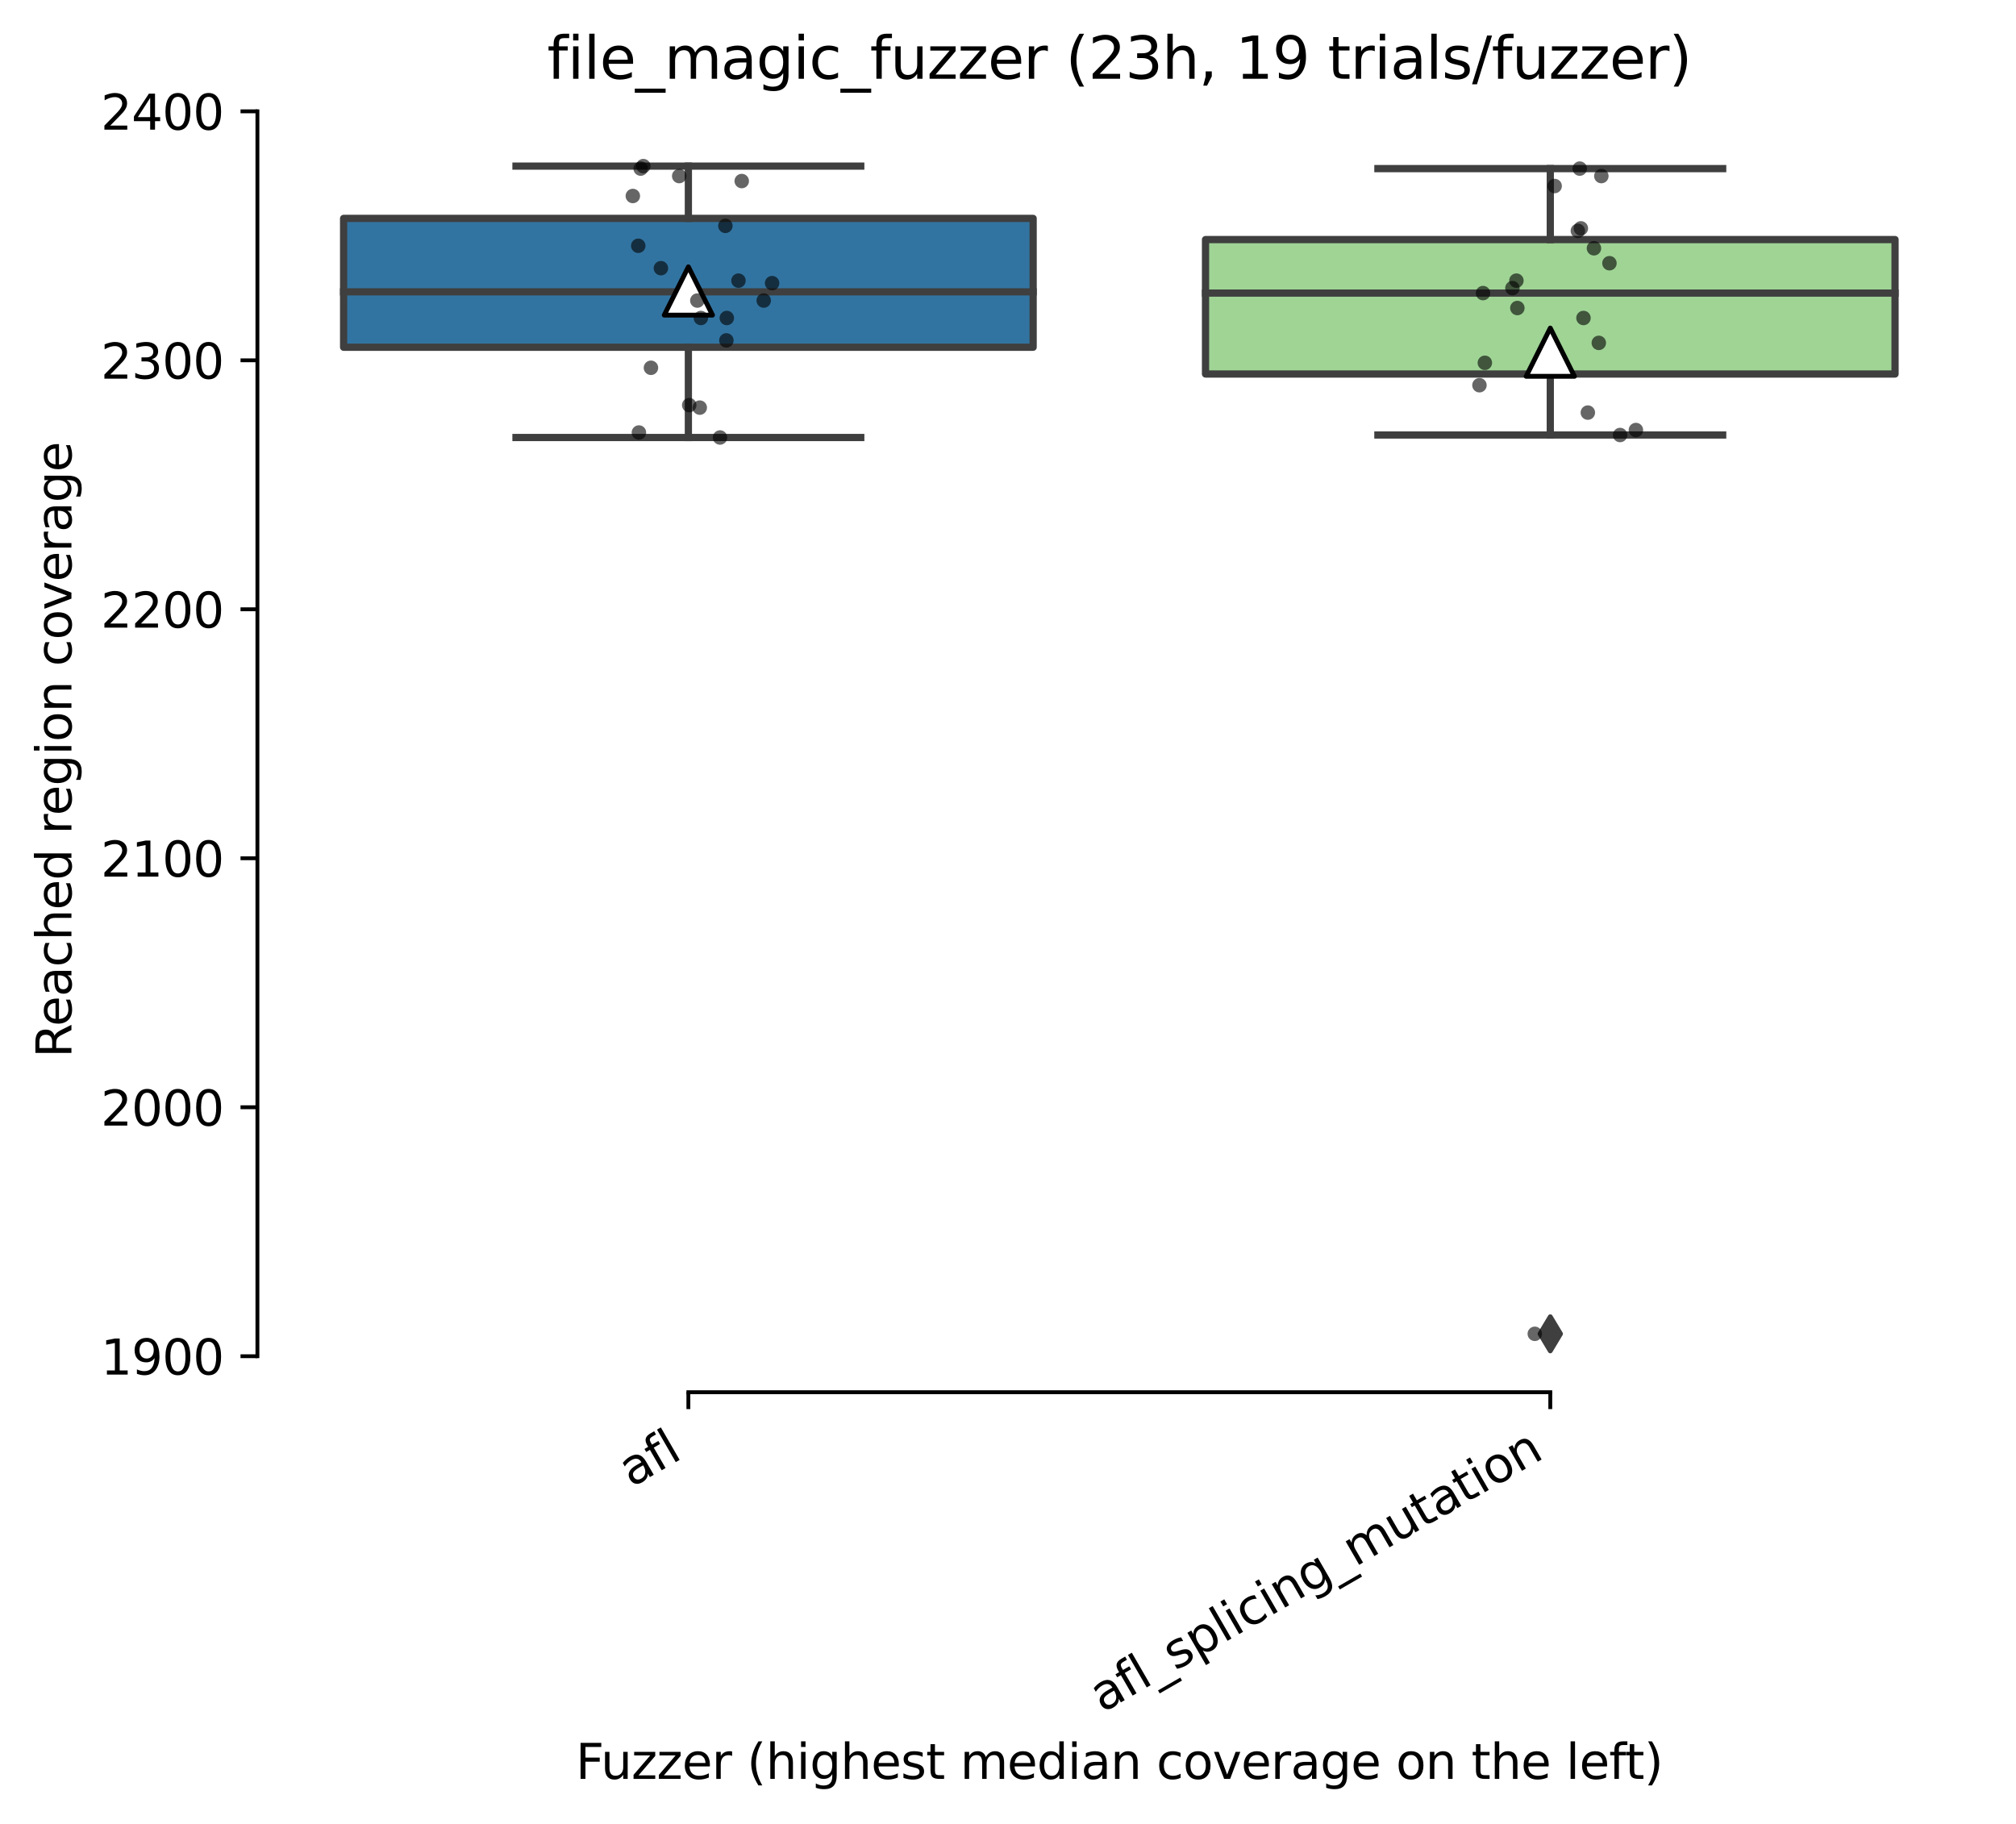 <?xml version="1.0" encoding="utf-8" standalone="no"?>
<!DOCTYPE svg PUBLIC "-//W3C//DTD SVG 1.1//EN"
  "http://www.w3.org/Graphics/SVG/1.1/DTD/svg11.dtd">
<svg height="377.823pt" version="1.1" viewBox="0 0 417.648 377.823" width="417.648pt" xmlns="http://www.w3.org/2000/svg" xmlns:xlink="http://www.w3.org/1999/xlink">
 <defs>
  <style type="text/css">*{stroke-linecap:butt;stroke-linejoin:round;}</style>
 </defs>
 <g id="figure_1">
  <g id="patch_1">
   <path d="M 0 377.823 
L 417.648 377.823 
L 417.648 0 
L 0 0 
z
" style="fill:#ffffff;"/>
  </g>
  <g id="axes_1">
   <g id="patch_2">
    <path d="M 53.328 288.43 
L 410.448 288.43 
L 410.448 22.318 
L 53.328 22.318 
z
" style="fill:#ffffff;"/>
   </g>
   <g id="patch_3">
    <path clip-path="url(#pd063f07b8e)" d="M 71.184 71.94 
L 214.032 71.94 
L 214.032 45.246 
L 71.184 45.246 
L 71.184 71.94 
z
" style="fill:#3274a1;stroke:#3f3f3f;stroke-linejoin:miter;stroke-width:1.5;"/>
   </g>
   <g id="patch_4">
    <path clip-path="url(#pd063f07b8e)" d="M 249.744 77.485 
L 392.592 77.485 
L 392.592 49.631 
L 249.744 49.631 
L 249.744 77.485 
z
" style="fill:#9fd495;stroke:#3f3f3f;stroke-linejoin:miter;stroke-width:1.5;"/>
   </g>
   <g id="matplotlib.axis_1">
    <g id="xtick_1">
     <g id="line2d_1">
      <defs>
       <path d="M 0 0 
L 0 3.5 
" id="m1a76fd6d37" style="stroke:#000000;stroke-width:0.8;"/>
      </defs>
      <g>
       <use style="stroke:#000000;stroke-width:0.8;" x="142.608" xlink:href="#m1a76fd6d37" y="288.43"/>
      </g>
     </g>
     <g id="text_1">
      <!-- afl -->
      <g transform="translate(130.807 308.224)rotate(-30)scale(0.1 -0.1)">
       <defs>
        <path d="M 2194 1759 
Q 1497 1759 1228 1600 
Q 959 1441 959 1056 
Q 959 750 1161 570 
Q 1363 391 1709 391 
Q 2188 391 2477 730 
Q 2766 1069 2766 1631 
L 2766 1759 
L 2194 1759 
z
M 3341 1997 
L 3341 0 
L 2766 0 
L 2766 531 
Q 2569 213 2275 61 
Q 1981 -91 1556 -91 
Q 1019 -91 701 211 
Q 384 513 384 1019 
Q 384 1609 779 1909 
Q 1175 2209 1959 2209 
L 2766 2209 
L 2766 2266 
Q 2766 2663 2505 2880 
Q 2244 3097 1772 3097 
Q 1472 3097 1187 3025 
Q 903 2953 641 2809 
L 641 3341 
Q 956 3463 1253 3523 
Q 1550 3584 1831 3584 
Q 2591 3584 2966 3190 
Q 3341 2797 3341 1997 
z
" id="DejaVuSans-61" transform="scale(0.016)"/>
        <path d="M 2375 4863 
L 2375 4384 
L 1825 4384 
Q 1516 4384 1395 4259 
Q 1275 4134 1275 3809 
L 1275 3500 
L 2222 3500 
L 2222 3053 
L 1275 3053 
L 1275 0 
L 697 0 
L 697 3053 
L 147 3053 
L 147 3500 
L 697 3500 
L 697 3744 
Q 697 4328 969 4595 
Q 1241 4863 1831 4863 
L 2375 4863 
z
" id="DejaVuSans-66" transform="scale(0.016)"/>
        <path d="M 603 4863 
L 1178 4863 
L 1178 0 
L 603 0 
L 603 4863 
z
" id="DejaVuSans-6c" transform="scale(0.016)"/>
       </defs>
       <use xlink:href="#DejaVuSans-61"/>
       <use x="61.279" xlink:href="#DejaVuSans-66"/>
       <use x="96.484" xlink:href="#DejaVuSans-6c"/>
      </g>
     </g>
    </g>
    <g id="xtick_2">
     <g id="line2d_2">
      <g>
       <use style="stroke:#000000;stroke-width:0.8;" x="321.168" xlink:href="#m1a76fd6d37" y="288.43"/>
      </g>
     </g>
     <g id="text_2">
      <!-- afl_splicing_mutation -->
      <g transform="translate(228.377 354.903)rotate(-30)scale(0.1 -0.1)">
       <defs>
        <path d="M 3263 -1063 
L 3263 -1509 
L -63 -1509 
L -63 -1063 
L 3263 -1063 
z
" id="DejaVuSans-5f" transform="scale(0.016)"/>
        <path d="M 2834 3397 
L 2834 2853 
Q 2591 2978 2328 3040 
Q 2066 3103 1784 3103 
Q 1356 3103 1142 2972 
Q 928 2841 928 2578 
Q 928 2378 1081 2264 
Q 1234 2150 1697 2047 
L 1894 2003 
Q 2506 1872 2764 1633 
Q 3022 1394 3022 966 
Q 3022 478 2636 193 
Q 2250 -91 1575 -91 
Q 1294 -91 989 -36 
Q 684 19 347 128 
L 347 722 
Q 666 556 975 473 
Q 1284 391 1588 391 
Q 1994 391 2212 530 
Q 2431 669 2431 922 
Q 2431 1156 2273 1281 
Q 2116 1406 1581 1522 
L 1381 1569 
Q 847 1681 609 1914 
Q 372 2147 372 2553 
Q 372 3047 722 3315 
Q 1072 3584 1716 3584 
Q 2034 3584 2315 3537 
Q 2597 3491 2834 3397 
z
" id="DejaVuSans-73" transform="scale(0.016)"/>
        <path d="M 1159 525 
L 1159 -1331 
L 581 -1331 
L 581 3500 
L 1159 3500 
L 1159 2969 
Q 1341 3281 1617 3432 
Q 1894 3584 2278 3584 
Q 2916 3584 3314 3078 
Q 3713 2572 3713 1747 
Q 3713 922 3314 415 
Q 2916 -91 2278 -91 
Q 1894 -91 1617 61 
Q 1341 213 1159 525 
z
M 3116 1747 
Q 3116 2381 2855 2742 
Q 2594 3103 2138 3103 
Q 1681 3103 1420 2742 
Q 1159 2381 1159 1747 
Q 1159 1113 1420 752 
Q 1681 391 2138 391 
Q 2594 391 2855 752 
Q 3116 1113 3116 1747 
z
" id="DejaVuSans-70" transform="scale(0.016)"/>
        <path d="M 603 3500 
L 1178 3500 
L 1178 0 
L 603 0 
L 603 3500 
z
M 603 4863 
L 1178 4863 
L 1178 4134 
L 603 4134 
L 603 4863 
z
" id="DejaVuSans-69" transform="scale(0.016)"/>
        <path d="M 3122 3366 
L 3122 2828 
Q 2878 2963 2633 3030 
Q 2388 3097 2138 3097 
Q 1578 3097 1268 2742 
Q 959 2388 959 1747 
Q 959 1106 1268 751 
Q 1578 397 2138 397 
Q 2388 397 2633 464 
Q 2878 531 3122 666 
L 3122 134 
Q 2881 22 2623 -34 
Q 2366 -91 2075 -91 
Q 1284 -91 818 406 
Q 353 903 353 1747 
Q 353 2603 823 3093 
Q 1294 3584 2113 3584 
Q 2378 3584 2631 3529 
Q 2884 3475 3122 3366 
z
" id="DejaVuSans-63" transform="scale(0.016)"/>
        <path d="M 3513 2113 
L 3513 0 
L 2938 0 
L 2938 2094 
Q 2938 2591 2744 2837 
Q 2550 3084 2163 3084 
Q 1697 3084 1428 2787 
Q 1159 2491 1159 1978 
L 1159 0 
L 581 0 
L 581 3500 
L 1159 3500 
L 1159 2956 
Q 1366 3272 1645 3428 
Q 1925 3584 2291 3584 
Q 2894 3584 3203 3211 
Q 3513 2838 3513 2113 
z
" id="DejaVuSans-6e" transform="scale(0.016)"/>
        <path d="M 2906 1791 
Q 2906 2416 2648 2759 
Q 2391 3103 1925 3103 
Q 1463 3103 1205 2759 
Q 947 2416 947 1791 
Q 947 1169 1205 825 
Q 1463 481 1925 481 
Q 2391 481 2648 825 
Q 2906 1169 2906 1791 
z
M 3481 434 
Q 3481 -459 3084 -895 
Q 2688 -1331 1869 -1331 
Q 1566 -1331 1297 -1286 
Q 1028 -1241 775 -1147 
L 775 -588 
Q 1028 -725 1275 -790 
Q 1522 -856 1778 -856 
Q 2344 -856 2625 -561 
Q 2906 -266 2906 331 
L 2906 616 
Q 2728 306 2450 153 
Q 2172 0 1784 0 
Q 1141 0 747 490 
Q 353 981 353 1791 
Q 353 2603 747 3093 
Q 1141 3584 1784 3584 
Q 2172 3584 2450 3431 
Q 2728 3278 2906 2969 
L 2906 3500 
L 3481 3500 
L 3481 434 
z
" id="DejaVuSans-67" transform="scale(0.016)"/>
        <path d="M 3328 2828 
Q 3544 3216 3844 3400 
Q 4144 3584 4550 3584 
Q 5097 3584 5394 3201 
Q 5691 2819 5691 2113 
L 5691 0 
L 5113 0 
L 5113 2094 
Q 5113 2597 4934 2840 
Q 4756 3084 4391 3084 
Q 3944 3084 3684 2787 
Q 3425 2491 3425 1978 
L 3425 0 
L 2847 0 
L 2847 2094 
Q 2847 2600 2669 2842 
Q 2491 3084 2119 3084 
Q 1678 3084 1418 2786 
Q 1159 2488 1159 1978 
L 1159 0 
L 581 0 
L 581 3500 
L 1159 3500 
L 1159 2956 
Q 1356 3278 1631 3431 
Q 1906 3584 2284 3584 
Q 2666 3584 2933 3390 
Q 3200 3197 3328 2828 
z
" id="DejaVuSans-6d" transform="scale(0.016)"/>
        <path d="M 544 1381 
L 544 3500 
L 1119 3500 
L 1119 1403 
Q 1119 906 1312 657 
Q 1506 409 1894 409 
Q 2359 409 2629 706 
Q 2900 1003 2900 1516 
L 2900 3500 
L 3475 3500 
L 3475 0 
L 2900 0 
L 2900 538 
Q 2691 219 2414 64 
Q 2138 -91 1772 -91 
Q 1169 -91 856 284 
Q 544 659 544 1381 
z
M 1991 3584 
L 1991 3584 
z
" id="DejaVuSans-75" transform="scale(0.016)"/>
        <path d="M 1172 4494 
L 1172 3500 
L 2356 3500 
L 2356 3053 
L 1172 3053 
L 1172 1153 
Q 1172 725 1289 603 
Q 1406 481 1766 481 
L 2356 481 
L 2356 0 
L 1766 0 
Q 1100 0 847 248 
Q 594 497 594 1153 
L 594 3053 
L 172 3053 
L 172 3500 
L 594 3500 
L 594 4494 
L 1172 4494 
z
" id="DejaVuSans-74" transform="scale(0.016)"/>
        <path d="M 1959 3097 
Q 1497 3097 1228 2736 
Q 959 2375 959 1747 
Q 959 1119 1226 758 
Q 1494 397 1959 397 
Q 2419 397 2687 759 
Q 2956 1122 2956 1747 
Q 2956 2369 2687 2733 
Q 2419 3097 1959 3097 
z
M 1959 3584 
Q 2709 3584 3137 3096 
Q 3566 2609 3566 1747 
Q 3566 888 3137 398 
Q 2709 -91 1959 -91 
Q 1206 -91 779 398 
Q 353 888 353 1747 
Q 353 2609 779 3096 
Q 1206 3584 1959 3584 
z
" id="DejaVuSans-6f" transform="scale(0.016)"/>
       </defs>
       <use xlink:href="#DejaVuSans-61"/>
       <use x="61.279" xlink:href="#DejaVuSans-66"/>
       <use x="96.484" xlink:href="#DejaVuSans-6c"/>
       <use x="124.268" xlink:href="#DejaVuSans-5f"/>
       <use x="174.268" xlink:href="#DejaVuSans-73"/>
       <use x="226.367" xlink:href="#DejaVuSans-70"/>
       <use x="289.844" xlink:href="#DejaVuSans-6c"/>
       <use x="317.627" xlink:href="#DejaVuSans-69"/>
       <use x="345.41" xlink:href="#DejaVuSans-63"/>
       <use x="400.391" xlink:href="#DejaVuSans-69"/>
       <use x="428.174" xlink:href="#DejaVuSans-6e"/>
       <use x="491.553" xlink:href="#DejaVuSans-67"/>
       <use x="555.029" xlink:href="#DejaVuSans-5f"/>
       <use x="605.029" xlink:href="#DejaVuSans-6d"/>
       <use x="702.441" xlink:href="#DejaVuSans-75"/>
       <use x="765.82" xlink:href="#DejaVuSans-74"/>
       <use x="805.029" xlink:href="#DejaVuSans-61"/>
       <use x="866.309" xlink:href="#DejaVuSans-74"/>
       <use x="905.518" xlink:href="#DejaVuSans-69"/>
       <use x="933.301" xlink:href="#DejaVuSans-6f"/>
       <use x="994.482" xlink:href="#DejaVuSans-6e"/>
      </g>
     </g>
    </g>
    <g id="text_3">
     <!-- Fuzzer (highest median coverage on the left) -->
     <g transform="translate(119.27 368.543)scale(0.1 -0.1)">
      <defs>
       <path d="M 628 4666 
L 3309 4666 
L 3309 4134 
L 1259 4134 
L 1259 2759 
L 3109 2759 
L 3109 2228 
L 1259 2228 
L 1259 0 
L 628 0 
L 628 4666 
z
" id="DejaVuSans-46" transform="scale(0.016)"/>
       <path d="M 353 3500 
L 3084 3500 
L 3084 2975 
L 922 459 
L 3084 459 
L 3084 0 
L 275 0 
L 275 525 
L 2438 3041 
L 353 3041 
L 353 3500 
z
" id="DejaVuSans-7a" transform="scale(0.016)"/>
       <path d="M 3597 1894 
L 3597 1613 
L 953 1613 
Q 991 1019 1311 708 
Q 1631 397 2203 397 
Q 2534 397 2845 478 
Q 3156 559 3463 722 
L 3463 178 
Q 3153 47 2828 -22 
Q 2503 -91 2169 -91 
Q 1331 -91 842 396 
Q 353 884 353 1716 
Q 353 2575 817 3079 
Q 1281 3584 2069 3584 
Q 2775 3584 3186 3129 
Q 3597 2675 3597 1894 
z
M 3022 2063 
Q 3016 2534 2758 2815 
Q 2500 3097 2075 3097 
Q 1594 3097 1305 2825 
Q 1016 2553 972 2059 
L 3022 2063 
z
" id="DejaVuSans-65" transform="scale(0.016)"/>
       <path d="M 2631 2963 
Q 2534 3019 2420 3045 
Q 2306 3072 2169 3072 
Q 1681 3072 1420 2755 
Q 1159 2438 1159 1844 
L 1159 0 
L 581 0 
L 581 3500 
L 1159 3500 
L 1159 2956 
Q 1341 3275 1631 3429 
Q 1922 3584 2338 3584 
Q 2397 3584 2469 3576 
Q 2541 3569 2628 3553 
L 2631 2963 
z
" id="DejaVuSans-72" transform="scale(0.016)"/>
       <path id="DejaVuSans-20" transform="scale(0.016)"/>
       <path d="M 1984 4856 
Q 1566 4138 1362 3434 
Q 1159 2731 1159 2009 
Q 1159 1288 1364 580 
Q 1569 -128 1984 -844 
L 1484 -844 
Q 1016 -109 783 600 
Q 550 1309 550 2009 
Q 550 2706 781 3412 
Q 1013 4119 1484 4856 
L 1984 4856 
z
" id="DejaVuSans-28" transform="scale(0.016)"/>
       <path d="M 3513 2113 
L 3513 0 
L 2938 0 
L 2938 2094 
Q 2938 2591 2744 2837 
Q 2550 3084 2163 3084 
Q 1697 3084 1428 2787 
Q 1159 2491 1159 1978 
L 1159 0 
L 581 0 
L 581 4863 
L 1159 4863 
L 1159 2956 
Q 1366 3272 1645 3428 
Q 1925 3584 2291 3584 
Q 2894 3584 3203 3211 
Q 3513 2838 3513 2113 
z
" id="DejaVuSans-68" transform="scale(0.016)"/>
       <path d="M 2906 2969 
L 2906 4863 
L 3481 4863 
L 3481 0 
L 2906 0 
L 2906 525 
Q 2725 213 2448 61 
Q 2172 -91 1784 -91 
Q 1150 -91 751 415 
Q 353 922 353 1747 
Q 353 2572 751 3078 
Q 1150 3584 1784 3584 
Q 2172 3584 2448 3432 
Q 2725 3281 2906 2969 
z
M 947 1747 
Q 947 1113 1208 752 
Q 1469 391 1925 391 
Q 2381 391 2643 752 
Q 2906 1113 2906 1747 
Q 2906 2381 2643 2742 
Q 2381 3103 1925 3103 
Q 1469 3103 1208 2742 
Q 947 2381 947 1747 
z
" id="DejaVuSans-64" transform="scale(0.016)"/>
       <path d="M 191 3500 
L 800 3500 
L 1894 563 
L 2988 3500 
L 3597 3500 
L 2284 0 
L 1503 0 
L 191 3500 
z
" id="DejaVuSans-76" transform="scale(0.016)"/>
       <path d="M 513 4856 
L 1013 4856 
Q 1481 4119 1714 3412 
Q 1947 2706 1947 2009 
Q 1947 1309 1714 600 
Q 1481 -109 1013 -844 
L 513 -844 
Q 928 -128 1133 580 
Q 1338 1288 1338 2009 
Q 1338 2731 1133 3434 
Q 928 4138 513 4856 
z
" id="DejaVuSans-29" transform="scale(0.016)"/>
      </defs>
      <use xlink:href="#DejaVuSans-46"/>
      <use x="52.02" xlink:href="#DejaVuSans-75"/>
      <use x="115.398" xlink:href="#DejaVuSans-7a"/>
      <use x="167.889" xlink:href="#DejaVuSans-7a"/>
      <use x="220.379" xlink:href="#DejaVuSans-65"/>
      <use x="281.902" xlink:href="#DejaVuSans-72"/>
      <use x="323.016" xlink:href="#DejaVuSans-20"/>
      <use x="354.803" xlink:href="#DejaVuSans-28"/>
      <use x="393.816" xlink:href="#DejaVuSans-68"/>
      <use x="457.195" xlink:href="#DejaVuSans-69"/>
      <use x="484.979" xlink:href="#DejaVuSans-67"/>
      <use x="548.455" xlink:href="#DejaVuSans-68"/>
      <use x="611.834" xlink:href="#DejaVuSans-65"/>
      <use x="673.357" xlink:href="#DejaVuSans-73"/>
      <use x="725.457" xlink:href="#DejaVuSans-74"/>
      <use x="764.666" xlink:href="#DejaVuSans-20"/>
      <use x="796.453" xlink:href="#DejaVuSans-6d"/>
      <use x="893.865" xlink:href="#DejaVuSans-65"/>
      <use x="955.389" xlink:href="#DejaVuSans-64"/>
      <use x="1018.865" xlink:href="#DejaVuSans-69"/>
      <use x="1046.648" xlink:href="#DejaVuSans-61"/>
      <use x="1107.928" xlink:href="#DejaVuSans-6e"/>
      <use x="1171.307" xlink:href="#DejaVuSans-20"/>
      <use x="1203.094" xlink:href="#DejaVuSans-63"/>
      <use x="1258.074" xlink:href="#DejaVuSans-6f"/>
      <use x="1319.256" xlink:href="#DejaVuSans-76"/>
      <use x="1378.436" xlink:href="#DejaVuSans-65"/>
      <use x="1439.959" xlink:href="#DejaVuSans-72"/>
      <use x="1481.072" xlink:href="#DejaVuSans-61"/>
      <use x="1542.352" xlink:href="#DejaVuSans-67"/>
      <use x="1605.828" xlink:href="#DejaVuSans-65"/>
      <use x="1667.352" xlink:href="#DejaVuSans-20"/>
      <use x="1699.139" xlink:href="#DejaVuSans-6f"/>
      <use x="1760.32" xlink:href="#DejaVuSans-6e"/>
      <use x="1823.699" xlink:href="#DejaVuSans-20"/>
      <use x="1855.486" xlink:href="#DejaVuSans-74"/>
      <use x="1894.695" xlink:href="#DejaVuSans-68"/>
      <use x="1958.074" xlink:href="#DejaVuSans-65"/>
      <use x="2019.598" xlink:href="#DejaVuSans-20"/>
      <use x="2051.385" xlink:href="#DejaVuSans-6c"/>
      <use x="2079.168" xlink:href="#DejaVuSans-65"/>
      <use x="2140.691" xlink:href="#DejaVuSans-66"/>
      <use x="2174.146" xlink:href="#DejaVuSans-74"/>
      <use x="2213.355" xlink:href="#DejaVuSans-29"/>
     </g>
    </g>
   </g>
   <g id="matplotlib.axis_2">
    <g id="ytick_1">
     <g id="line2d_3">
      <defs>
       <path d="M 0 0 
L -3.5 0 
" id="me5d3addb92" style="stroke:#000000;stroke-width:0.8;"/>
      </defs>
      <g>
       <use style="stroke:#000000;stroke-width:0.8;" x="53.328" xlink:href="#me5d3addb92" y="280.977"/>
      </g>
     </g>
     <g id="text_4">
      <!-- 1900 -->
      <g transform="translate(20.878 284.776)scale(0.1 -0.1)">
       <defs>
        <path d="M 794 531 
L 1825 531 
L 1825 4091 
L 703 3866 
L 703 4441 
L 1819 4666 
L 2450 4666 
L 2450 531 
L 3481 531 
L 3481 0 
L 794 0 
L 794 531 
z
" id="DejaVuSans-31" transform="scale(0.016)"/>
        <path d="M 703 97 
L 703 672 
Q 941 559 1184 500 
Q 1428 441 1663 441 
Q 2288 441 2617 861 
Q 2947 1281 2994 2138 
Q 2813 1869 2534 1725 
Q 2256 1581 1919 1581 
Q 1219 1581 811 2004 
Q 403 2428 403 3163 
Q 403 3881 828 4315 
Q 1253 4750 1959 4750 
Q 2769 4750 3195 4129 
Q 3622 3509 3622 2328 
Q 3622 1225 3098 567 
Q 2575 -91 1691 -91 
Q 1453 -91 1209 -44 
Q 966 3 703 97 
z
M 1959 2075 
Q 2384 2075 2632 2365 
Q 2881 2656 2881 3163 
Q 2881 3666 2632 3958 
Q 2384 4250 1959 4250 
Q 1534 4250 1286 3958 
Q 1038 3666 1038 3163 
Q 1038 2656 1286 2365 
Q 1534 2075 1959 2075 
z
" id="DejaVuSans-39" transform="scale(0.016)"/>
        <path d="M 2034 4250 
Q 1547 4250 1301 3770 
Q 1056 3291 1056 2328 
Q 1056 1369 1301 889 
Q 1547 409 2034 409 
Q 2525 409 2770 889 
Q 3016 1369 3016 2328 
Q 3016 3291 2770 3770 
Q 2525 4250 2034 4250 
z
M 2034 4750 
Q 2819 4750 3233 4129 
Q 3647 3509 3647 2328 
Q 3647 1150 3233 529 
Q 2819 -91 2034 -91 
Q 1250 -91 836 529 
Q 422 1150 422 2328 
Q 422 3509 836 4129 
Q 1250 4750 2034 4750 
z
" id="DejaVuSans-30" transform="scale(0.016)"/>
       </defs>
       <use xlink:href="#DejaVuSans-31"/>
       <use x="63.623" xlink:href="#DejaVuSans-39"/>
       <use x="127.246" xlink:href="#DejaVuSans-30"/>
       <use x="190.869" xlink:href="#DejaVuSans-30"/>
      </g>
     </g>
    </g>
    <g id="ytick_2">
     <g id="line2d_4">
      <g>
       <use style="stroke:#000000;stroke-width:0.8;" x="53.328" xlink:href="#me5d3addb92" y="229.394"/>
      </g>
     </g>
     <g id="text_5">
      <!-- 2000 -->
      <g transform="translate(20.878 233.194)scale(0.1 -0.1)">
       <defs>
        <path d="M 1228 531 
L 3431 531 
L 3431 0 
L 469 0 
L 469 531 
Q 828 903 1448 1529 
Q 2069 2156 2228 2338 
Q 2531 2678 2651 2914 
Q 2772 3150 2772 3378 
Q 2772 3750 2511 3984 
Q 2250 4219 1831 4219 
Q 1534 4219 1204 4116 
Q 875 4013 500 3803 
L 500 4441 
Q 881 4594 1212 4672 
Q 1544 4750 1819 4750 
Q 2544 4750 2975 4387 
Q 3406 4025 3406 3419 
Q 3406 3131 3298 2873 
Q 3191 2616 2906 2266 
Q 2828 2175 2409 1742 
Q 1991 1309 1228 531 
z
" id="DejaVuSans-32" transform="scale(0.016)"/>
       </defs>
       <use xlink:href="#DejaVuSans-32"/>
       <use x="63.623" xlink:href="#DejaVuSans-30"/>
       <use x="127.246" xlink:href="#DejaVuSans-30"/>
       <use x="190.869" xlink:href="#DejaVuSans-30"/>
      </g>
     </g>
    </g>
    <g id="ytick_3">
     <g id="line2d_5">
      <g>
       <use style="stroke:#000000;stroke-width:0.8;" x="53.328" xlink:href="#me5d3addb92" y="177.812"/>
      </g>
     </g>
     <g id="text_6">
      <!-- 2100 -->
      <g transform="translate(20.878 181.612)scale(0.1 -0.1)">
       <use xlink:href="#DejaVuSans-32"/>
       <use x="63.623" xlink:href="#DejaVuSans-31"/>
       <use x="127.246" xlink:href="#DejaVuSans-30"/>
       <use x="190.869" xlink:href="#DejaVuSans-30"/>
      </g>
     </g>
    </g>
    <g id="ytick_4">
     <g id="line2d_6">
      <g>
       <use style="stroke:#000000;stroke-width:0.8;" x="53.328" xlink:href="#me5d3addb92" y="126.23"/>
      </g>
     </g>
     <g id="text_7">
      <!-- 2200 -->
      <g transform="translate(20.878 130.029)scale(0.1 -0.1)">
       <use xlink:href="#DejaVuSans-32"/>
       <use x="63.623" xlink:href="#DejaVuSans-32"/>
       <use x="127.246" xlink:href="#DejaVuSans-30"/>
       <use x="190.869" xlink:href="#DejaVuSans-30"/>
      </g>
     </g>
    </g>
    <g id="ytick_5">
     <g id="line2d_7">
      <g>
       <use style="stroke:#000000;stroke-width:0.8;" x="53.328" xlink:href="#me5d3addb92" y="74.648"/>
      </g>
     </g>
     <g id="text_8">
      <!-- 2300 -->
      <g transform="translate(20.878 78.447)scale(0.1 -0.1)">
       <defs>
        <path d="M 2597 2516 
Q 3050 2419 3304 2112 
Q 3559 1806 3559 1356 
Q 3559 666 3084 287 
Q 2609 -91 1734 -91 
Q 1441 -91 1130 -33 
Q 819 25 488 141 
L 488 750 
Q 750 597 1062 519 
Q 1375 441 1716 441 
Q 2309 441 2620 675 
Q 2931 909 2931 1356 
Q 2931 1769 2642 2001 
Q 2353 2234 1838 2234 
L 1294 2234 
L 1294 2753 
L 1863 2753 
Q 2328 2753 2575 2939 
Q 2822 3125 2822 3475 
Q 2822 3834 2567 4026 
Q 2313 4219 1838 4219 
Q 1578 4219 1281 4162 
Q 984 4106 628 3988 
L 628 4550 
Q 988 4650 1302 4700 
Q 1616 4750 1894 4750 
Q 2613 4750 3031 4423 
Q 3450 4097 3450 3541 
Q 3450 3153 3228 2886 
Q 3006 2619 2597 2516 
z
" id="DejaVuSans-33" transform="scale(0.016)"/>
       </defs>
       <use xlink:href="#DejaVuSans-32"/>
       <use x="63.623" xlink:href="#DejaVuSans-33"/>
       <use x="127.246" xlink:href="#DejaVuSans-30"/>
       <use x="190.869" xlink:href="#DejaVuSans-30"/>
      </g>
     </g>
    </g>
    <g id="ytick_6">
     <g id="line2d_8">
      <g>
       <use style="stroke:#000000;stroke-width:0.8;" x="53.328" xlink:href="#me5d3addb92" y="23.066"/>
      </g>
     </g>
     <g id="text_9">
      <!-- 2400 -->
      <g transform="translate(20.878 26.865)scale(0.1 -0.1)">
       <defs>
        <path d="M 2419 4116 
L 825 1625 
L 2419 1625 
L 2419 4116 
z
M 2253 4666 
L 3047 4666 
L 3047 1625 
L 3713 1625 
L 3713 1100 
L 3047 1100 
L 3047 0 
L 2419 0 
L 2419 1100 
L 313 1100 
L 313 1709 
L 2253 4666 
z
" id="DejaVuSans-34" transform="scale(0.016)"/>
       </defs>
       <use xlink:href="#DejaVuSans-32"/>
       <use x="63.623" xlink:href="#DejaVuSans-34"/>
       <use x="127.246" xlink:href="#DejaVuSans-30"/>
       <use x="190.869" xlink:href="#DejaVuSans-30"/>
      </g>
     </g>
    </g>
    <g id="text_10">
     <!-- Reached region coverage -->
     <g transform="translate(14.798 219.137)rotate(-90)scale(0.1 -0.1)">
      <defs>
       <path d="M 2841 2188 
Q 3044 2119 3236 1894 
Q 3428 1669 3622 1275 
L 4263 0 
L 3584 0 
L 2988 1197 
Q 2756 1666 2539 1819 
Q 2322 1972 1947 1972 
L 1259 1972 
L 1259 0 
L 628 0 
L 628 4666 
L 2053 4666 
Q 2853 4666 3247 4331 
Q 3641 3997 3641 3322 
Q 3641 2881 3436 2590 
Q 3231 2300 2841 2188 
z
M 1259 4147 
L 1259 2491 
L 2053 2491 
Q 2509 2491 2742 2702 
Q 2975 2913 2975 3322 
Q 2975 3731 2742 3939 
Q 2509 4147 2053 4147 
L 1259 4147 
z
" id="DejaVuSans-52" transform="scale(0.016)"/>
      </defs>
      <use xlink:href="#DejaVuSans-52"/>
      <use x="64.982" xlink:href="#DejaVuSans-65"/>
      <use x="126.506" xlink:href="#DejaVuSans-61"/>
      <use x="187.785" xlink:href="#DejaVuSans-63"/>
      <use x="242.766" xlink:href="#DejaVuSans-68"/>
      <use x="306.145" xlink:href="#DejaVuSans-65"/>
      <use x="367.668" xlink:href="#DejaVuSans-64"/>
      <use x="431.145" xlink:href="#DejaVuSans-20"/>
      <use x="462.932" xlink:href="#DejaVuSans-72"/>
      <use x="501.795" xlink:href="#DejaVuSans-65"/>
      <use x="563.318" xlink:href="#DejaVuSans-67"/>
      <use x="626.795" xlink:href="#DejaVuSans-69"/>
      <use x="654.578" xlink:href="#DejaVuSans-6f"/>
      <use x="715.76" xlink:href="#DejaVuSans-6e"/>
      <use x="779.139" xlink:href="#DejaVuSans-20"/>
      <use x="810.926" xlink:href="#DejaVuSans-63"/>
      <use x="865.906" xlink:href="#DejaVuSans-6f"/>
      <use x="927.088" xlink:href="#DejaVuSans-76"/>
      <use x="986.268" xlink:href="#DejaVuSans-65"/>
      <use x="1047.791" xlink:href="#DejaVuSans-72"/>
      <use x="1088.904" xlink:href="#DejaVuSans-61"/>
      <use x="1150.184" xlink:href="#DejaVuSans-67"/>
      <use x="1213.66" xlink:href="#DejaVuSans-65"/>
     </g>
    </g>
   </g>
   <g id="line2d_9">
    <path clip-path="url(#pd063f07b8e)" d="M 142.608 71.94 
L 142.608 90.639 
" style="fill:none;stroke:#3f3f3f;stroke-linecap:square;stroke-width:1.5;"/>
   </g>
   <g id="line2d_10">
    <path clip-path="url(#pd063f07b8e)" d="M 142.608 45.246 
L 142.608 34.414 
" style="fill:none;stroke:#3f3f3f;stroke-linecap:square;stroke-width:1.5;"/>
   </g>
   <g id="line2d_11">
    <path clip-path="url(#pd063f07b8e)" d="M 106.896 90.639 
L 178.32 90.639 
" style="fill:none;stroke:#3f3f3f;stroke-linecap:square;stroke-width:1.5;"/>
   </g>
   <g id="line2d_12">
    <path clip-path="url(#pd063f07b8e)" d="M 106.896 34.414 
L 178.32 34.414 
" style="fill:none;stroke:#3f3f3f;stroke-linecap:square;stroke-width:1.5;"/>
   </g>
   <g id="line2d_13"/>
   <g id="line2d_14">
    <path clip-path="url(#pd063f07b8e)" d="M 321.168 77.485 
L 321.168 90.123 
" style="fill:none;stroke:#3f3f3f;stroke-linecap:square;stroke-width:1.5;"/>
   </g>
   <g id="line2d_15">
    <path clip-path="url(#pd063f07b8e)" d="M 321.168 49.631 
L 321.168 34.93 
" style="fill:none;stroke:#3f3f3f;stroke-linecap:square;stroke-width:1.5;"/>
   </g>
   <g id="line2d_16">
    <path clip-path="url(#pd063f07b8e)" d="M 285.456 90.123 
L 356.88 90.123 
" style="fill:none;stroke:#3f3f3f;stroke-linecap:square;stroke-width:1.5;"/>
   </g>
   <g id="line2d_17">
    <path clip-path="url(#pd063f07b8e)" d="M 285.456 34.93 
L 356.88 34.93 
" style="fill:none;stroke:#3f3f3f;stroke-linecap:square;stroke-width:1.5;"/>
   </g>
   <g id="line2d_18">
    <defs>
     <path d="M -0 3.536 
L 2.121 0 
L -0 -3.536 
L -2.121 -0 
z
" id="mc62fdec7ac" style="stroke:#3f3f3f;stroke-linejoin:miter;"/>
    </defs>
    <g clip-path="url(#pd063f07b8e)">
     <use style="fill:#3f3f3f;stroke:#3f3f3f;stroke-linejoin:miter;" x="321.168" xlink:href="#mc62fdec7ac" y="276.334"/>
    </g>
   </g>
   <g id="line2d_19">
    <path clip-path="url(#pd063f07b8e)" d="M 71.184 60.463 
L 214.032 60.463 
" style="fill:none;stroke:#3f3f3f;stroke-linecap:square;stroke-width:1.5;"/>
   </g>
   <g id="line2d_20">
    <defs>
     <path d="M 0 -5 
L -5 5 
L 5 5 
z
" id="mde801cad0c" style="stroke:#000000;stroke-linejoin:miter;"/>
    </defs>
    <g clip-path="url(#pd063f07b8e)">
     <use style="fill:#ffffff;stroke:#000000;stroke-linejoin:miter;" x="142.608" xlink:href="#mde801cad0c" y="60.283"/>
    </g>
   </g>
   <g id="line2d_21">
    <path clip-path="url(#pd063f07b8e)" d="M 249.744 60.721 
L 392.592 60.721 
" style="fill:none;stroke:#3f3f3f;stroke-linecap:square;stroke-width:1.5;"/>
   </g>
   <g id="line2d_22">
    <g clip-path="url(#pd063f07b8e)">
     <use style="fill:#ffffff;stroke:#000000;stroke-linejoin:miter;" x="321.168" xlink:href="#mde801cad0c" y="72.965"/>
    </g>
   </g>
   <g id="patch_5">
    <path d="M 53.328 280.977 
L 53.328 23.066 
" style="fill:none;stroke:#000000;stroke-linecap:square;stroke-linejoin:miter;stroke-width:0.8;"/>
   </g>
   <g id="patch_6">
    <path d="M 142.608 288.43 
L 321.168 288.43 
" style="fill:none;stroke:#000000;stroke-linecap:square;stroke-linejoin:miter;stroke-width:0.8;"/>
   </g>
   <g id="PathCollection_1">
    <defs>
     <path d="M 0 1.5 
C 0.398 1.5 0.779 1.342 1.061 1.061 
C 1.342 0.779 1.5 0.398 1.5 -0 
C 1.5 -0.398 1.342 -0.779 1.061 -1.061 
C 0.779 -1.342 0.398 -1.5 0 -1.5 
C -0.398 -1.5 -0.779 -1.342 -1.061 -1.061 
C -1.342 -0.779 -1.5 -0.398 -1.5 0 
C -1.5 0.398 -1.342 0.779 -1.061 1.061 
C -0.779 1.342 -0.398 1.5 0 1.5 
z
" id="C0_0_85cf2383f8"/>
    </defs>
    <g clip-path="url(#pd063f07b8e)">
     <use style="fill-opacity:0.6;" x="132.361" xlink:href="#C0_0_85cf2383f8" y="89.607"/>
    </g>
    <g clip-path="url(#pd063f07b8e)">
     <use style="fill-opacity:0.6;" x="140.71" xlink:href="#C0_0_85cf2383f8" y="36.477"/>
    </g>
    <g clip-path="url(#pd063f07b8e)">
     <use style="fill-opacity:0.6;" x="159.954" xlink:href="#C0_0_85cf2383f8" y="58.658"/>
    </g>
    <g clip-path="url(#pd063f07b8e)">
     <use style="fill-opacity:0.6;" x="144.466" xlink:href="#C0_0_85cf2383f8" y="62.268"/>
    </g>
    <g clip-path="url(#pd063f07b8e)">
     <use style="fill-opacity:0.6;" x="136.918" xlink:href="#C0_0_85cf2383f8" y="55.563"/>
    </g>
    <g clip-path="url(#pd063f07b8e)">
     <use style="fill-opacity:0.6;" x="134.855" xlink:href="#C0_0_85cf2383f8" y="76.196"/>
    </g>
    <g clip-path="url(#pd063f07b8e)">
     <use style="fill-opacity:0.6;" x="153.663" xlink:href="#C0_0_85cf2383f8" y="37.509"/>
    </g>
    <g clip-path="url(#pd063f07b8e)">
     <use style="fill-opacity:0.6;" x="145.196" xlink:href="#C0_0_85cf2383f8" y="65.879"/>
    </g>
    <g clip-path="url(#pd063f07b8e)">
     <use style="fill-opacity:0.6;" x="131.102" xlink:href="#C0_0_85cf2383f8" y="40.604"/>
    </g>
    <g clip-path="url(#pd063f07b8e)">
     <use style="fill-opacity:0.6;" x="144.966" xlink:href="#C0_0_85cf2383f8" y="84.449"/>
    </g>
    <g clip-path="url(#pd063f07b8e)">
     <use style="fill-opacity:0.6;" x="158.217" xlink:href="#C0_0_85cf2383f8" y="62.268"/>
    </g>
    <g clip-path="url(#pd063f07b8e)">
     <use style="fill-opacity:0.6;" x="133.277" xlink:href="#C0_0_85cf2383f8" y="34.414"/>
    </g>
    <g clip-path="url(#pd063f07b8e)">
     <use style="fill-opacity:0.6;" x="150.483" xlink:href="#C0_0_85cf2383f8" y="70.522"/>
    </g>
    <g clip-path="url(#pd063f07b8e)">
     <use style="fill-opacity:0.6;" x="132.729" xlink:href="#C0_0_85cf2383f8" y="34.93"/>
    </g>
    <g clip-path="url(#pd063f07b8e)">
     <use style="fill-opacity:0.6;" x="142.784" xlink:href="#C0_0_85cf2383f8" y="83.933"/>
    </g>
    <g clip-path="url(#pd063f07b8e)">
     <use style="fill-opacity:0.6;" x="132.225" xlink:href="#C0_0_85cf2383f8" y="50.92"/>
    </g>
    <g clip-path="url(#pd063f07b8e)">
     <use style="fill-opacity:0.6;" x="152.987" xlink:href="#C0_0_85cf2383f8" y="58.142"/>
    </g>
    <g clip-path="url(#pd063f07b8e)">
     <use style="fill-opacity:0.6;" x="150.276" xlink:href="#C0_0_85cf2383f8" y="46.794"/>
    </g>
    <g clip-path="url(#pd063f07b8e)">
     <use style="fill-opacity:0.6;" x="150.569" xlink:href="#C0_0_85cf2383f8" y="65.879"/>
    </g>
    <g clip-path="url(#pd063f07b8e)">
     <use style="fill-opacity:0.6;" x="149.164" xlink:href="#C0_0_85cf2383f8" y="90.639"/>
    </g>
   </g>
   <g id="PathCollection_2">
    <defs>
     <path d="M 0 1.5 
C 0.398 1.5 0.779 1.342 1.061 1.061 
C 1.342 0.779 1.5 0.398 1.5 -0 
C 1.5 -0.398 1.342 -0.779 1.061 -1.061 
C 0.779 -1.342 0.398 -1.5 0 -1.5 
C -0.398 -1.5 -0.779 -1.342 -1.061 -1.061 
C -1.342 -0.779 -1.5 -0.398 -1.5 0 
C -1.5 0.398 -1.342 0.779 -1.061 1.061 
C -0.779 1.342 -0.398 1.5 0 1.5 
z
" id="C1_0_2cf8a1870e"/>
    </defs>
    <g clip-path="url(#pd063f07b8e)">
     <use style="fill-opacity:0.6;" x="326.884" xlink:href="#C1_0_2cf8a1870e" y="47.825"/>
    </g>
    <g clip-path="url(#pd063f07b8e)">
     <use style="fill-opacity:0.6;" x="338.907" xlink:href="#C1_0_2cf8a1870e" y="89.091"/>
    </g>
    <g clip-path="url(#pd063f07b8e)">
     <use style="fill-opacity:0.6;" x="317.96" xlink:href="#C1_0_2cf8a1870e" y="276.334"/>
    </g>
    <g clip-path="url(#pd063f07b8e)">
     <use style="fill-opacity:0.6;" x="330.214" xlink:href="#C1_0_2cf8a1870e" y="51.436"/>
    </g>
    <g clip-path="url(#pd063f07b8e)">
     <use style="fill-opacity:0.6;" x="331.746" xlink:href="#C1_0_2cf8a1870e" y="36.477"/>
    </g>
    <g clip-path="url(#pd063f07b8e)">
     <use style="fill-opacity:0.6;" x="313.325" xlink:href="#C1_0_2cf8a1870e" y="59.689"/>
    </g>
    <g clip-path="url(#pd063f07b8e)">
     <use style="fill-opacity:0.6;" x="306.493" xlink:href="#C1_0_2cf8a1870e" y="79.806"/>
    </g>
    <g clip-path="url(#pd063f07b8e)">
     <use style="fill-opacity:0.6;" x="335.625" xlink:href="#C1_0_2cf8a1870e" y="90.123"/>
    </g>
    <g clip-path="url(#pd063f07b8e)">
     <use style="fill-opacity:0.6;" x="327.269" xlink:href="#C1_0_2cf8a1870e" y="34.93"/>
    </g>
    <g clip-path="url(#pd063f07b8e)">
     <use style="fill-opacity:0.6;" x="307.231" xlink:href="#C1_0_2cf8a1870e" y="60.721"/>
    </g>
    <g clip-path="url(#pd063f07b8e)">
     <use style="fill-opacity:0.6;" x="314.346" xlink:href="#C1_0_2cf8a1870e" y="63.816"/>
    </g>
    <g clip-path="url(#pd063f07b8e)">
     <use style="fill-opacity:0.6;" x="307.614" xlink:href="#C1_0_2cf8a1870e" y="75.164"/>
    </g>
    <g clip-path="url(#pd063f07b8e)">
     <use style="fill-opacity:0.6;" x="328.044" xlink:href="#C1_0_2cf8a1870e" y="65.879"/>
    </g>
    <g clip-path="url(#pd063f07b8e)">
     <use style="fill-opacity:0.6;" x="314.15" xlink:href="#C1_0_2cf8a1870e" y="58.142"/>
    </g>
    <g clip-path="url(#pd063f07b8e)">
     <use style="fill-opacity:0.6;" x="333.424" xlink:href="#C1_0_2cf8a1870e" y="54.531"/>
    </g>
    <g clip-path="url(#pd063f07b8e)">
     <use style="fill-opacity:0.6;" x="331.218" xlink:href="#C1_0_2cf8a1870e" y="71.037"/>
    </g>
    <g clip-path="url(#pd063f07b8e)">
     <use style="fill-opacity:0.6;" x="322.071" xlink:href="#C1_0_2cf8a1870e" y="38.541"/>
    </g>
    <g clip-path="url(#pd063f07b8e)">
     <use style="fill-opacity:0.6;" x="328.947" xlink:href="#C1_0_2cf8a1870e" y="85.48"/>
    </g>
    <g clip-path="url(#pd063f07b8e)">
     <use style="fill-opacity:0.6;" x="327.501" xlink:href="#C1_0_2cf8a1870e" y="47.31"/>
    </g>
   </g>
   <g id="text_11">
    <!-- file_magic_fuzzer (23h, 19 trials/fuzzer) -->
    <g transform="translate(113.353 16.318)scale(0.12 -0.12)">
     <defs>
      <path d="M 750 794 
L 1409 794 
L 1409 256 
L 897 -744 
L 494 -744 
L 750 256 
L 750 794 
z
" id="DejaVuSans-2c" transform="scale(0.016)"/>
      <path d="M 1625 4666 
L 2156 4666 
L 531 -594 
L 0 -594 
L 1625 4666 
z
" id="DejaVuSans-2f" transform="scale(0.016)"/>
     </defs>
     <use xlink:href="#DejaVuSans-66"/>
     <use x="35.205" xlink:href="#DejaVuSans-69"/>
     <use x="62.988" xlink:href="#DejaVuSans-6c"/>
     <use x="90.771" xlink:href="#DejaVuSans-65"/>
     <use x="152.295" xlink:href="#DejaVuSans-5f"/>
     <use x="202.295" xlink:href="#DejaVuSans-6d"/>
     <use x="299.707" xlink:href="#DejaVuSans-61"/>
     <use x="360.986" xlink:href="#DejaVuSans-67"/>
     <use x="424.463" xlink:href="#DejaVuSans-69"/>
     <use x="452.246" xlink:href="#DejaVuSans-63"/>
     <use x="507.227" xlink:href="#DejaVuSans-5f"/>
     <use x="557.227" xlink:href="#DejaVuSans-66"/>
     <use x="592.432" xlink:href="#DejaVuSans-75"/>
     <use x="655.811" xlink:href="#DejaVuSans-7a"/>
     <use x="708.301" xlink:href="#DejaVuSans-7a"/>
     <use x="760.791" xlink:href="#DejaVuSans-65"/>
     <use x="822.314" xlink:href="#DejaVuSans-72"/>
     <use x="863.428" xlink:href="#DejaVuSans-20"/>
     <use x="895.215" xlink:href="#DejaVuSans-28"/>
     <use x="934.229" xlink:href="#DejaVuSans-32"/>
     <use x="997.852" xlink:href="#DejaVuSans-33"/>
     <use x="1061.475" xlink:href="#DejaVuSans-68"/>
     <use x="1124.854" xlink:href="#DejaVuSans-2c"/>
     <use x="1156.641" xlink:href="#DejaVuSans-20"/>
     <use x="1188.428" xlink:href="#DejaVuSans-31"/>
     <use x="1252.051" xlink:href="#DejaVuSans-39"/>
     <use x="1315.674" xlink:href="#DejaVuSans-20"/>
     <use x="1347.461" xlink:href="#DejaVuSans-74"/>
     <use x="1386.67" xlink:href="#DejaVuSans-72"/>
     <use x="1427.783" xlink:href="#DejaVuSans-69"/>
     <use x="1455.566" xlink:href="#DejaVuSans-61"/>
     <use x="1516.846" xlink:href="#DejaVuSans-6c"/>
     <use x="1544.629" xlink:href="#DejaVuSans-73"/>
     <use x="1596.729" xlink:href="#DejaVuSans-2f"/>
     <use x="1630.42" xlink:href="#DejaVuSans-66"/>
     <use x="1665.625" xlink:href="#DejaVuSans-75"/>
     <use x="1729.004" xlink:href="#DejaVuSans-7a"/>
     <use x="1781.494" xlink:href="#DejaVuSans-7a"/>
     <use x="1833.984" xlink:href="#DejaVuSans-65"/>
     <use x="1895.508" xlink:href="#DejaVuSans-72"/>
     <use x="1936.621" xlink:href="#DejaVuSans-29"/>
    </g>
   </g>
  </g>
 </g>
 <defs>
  <clipPath id="pd063f07b8e">
   <rect height="266.112" width="357.12" x="53.328" y="22.318"/>
  </clipPath>
 </defs>
</svg>
